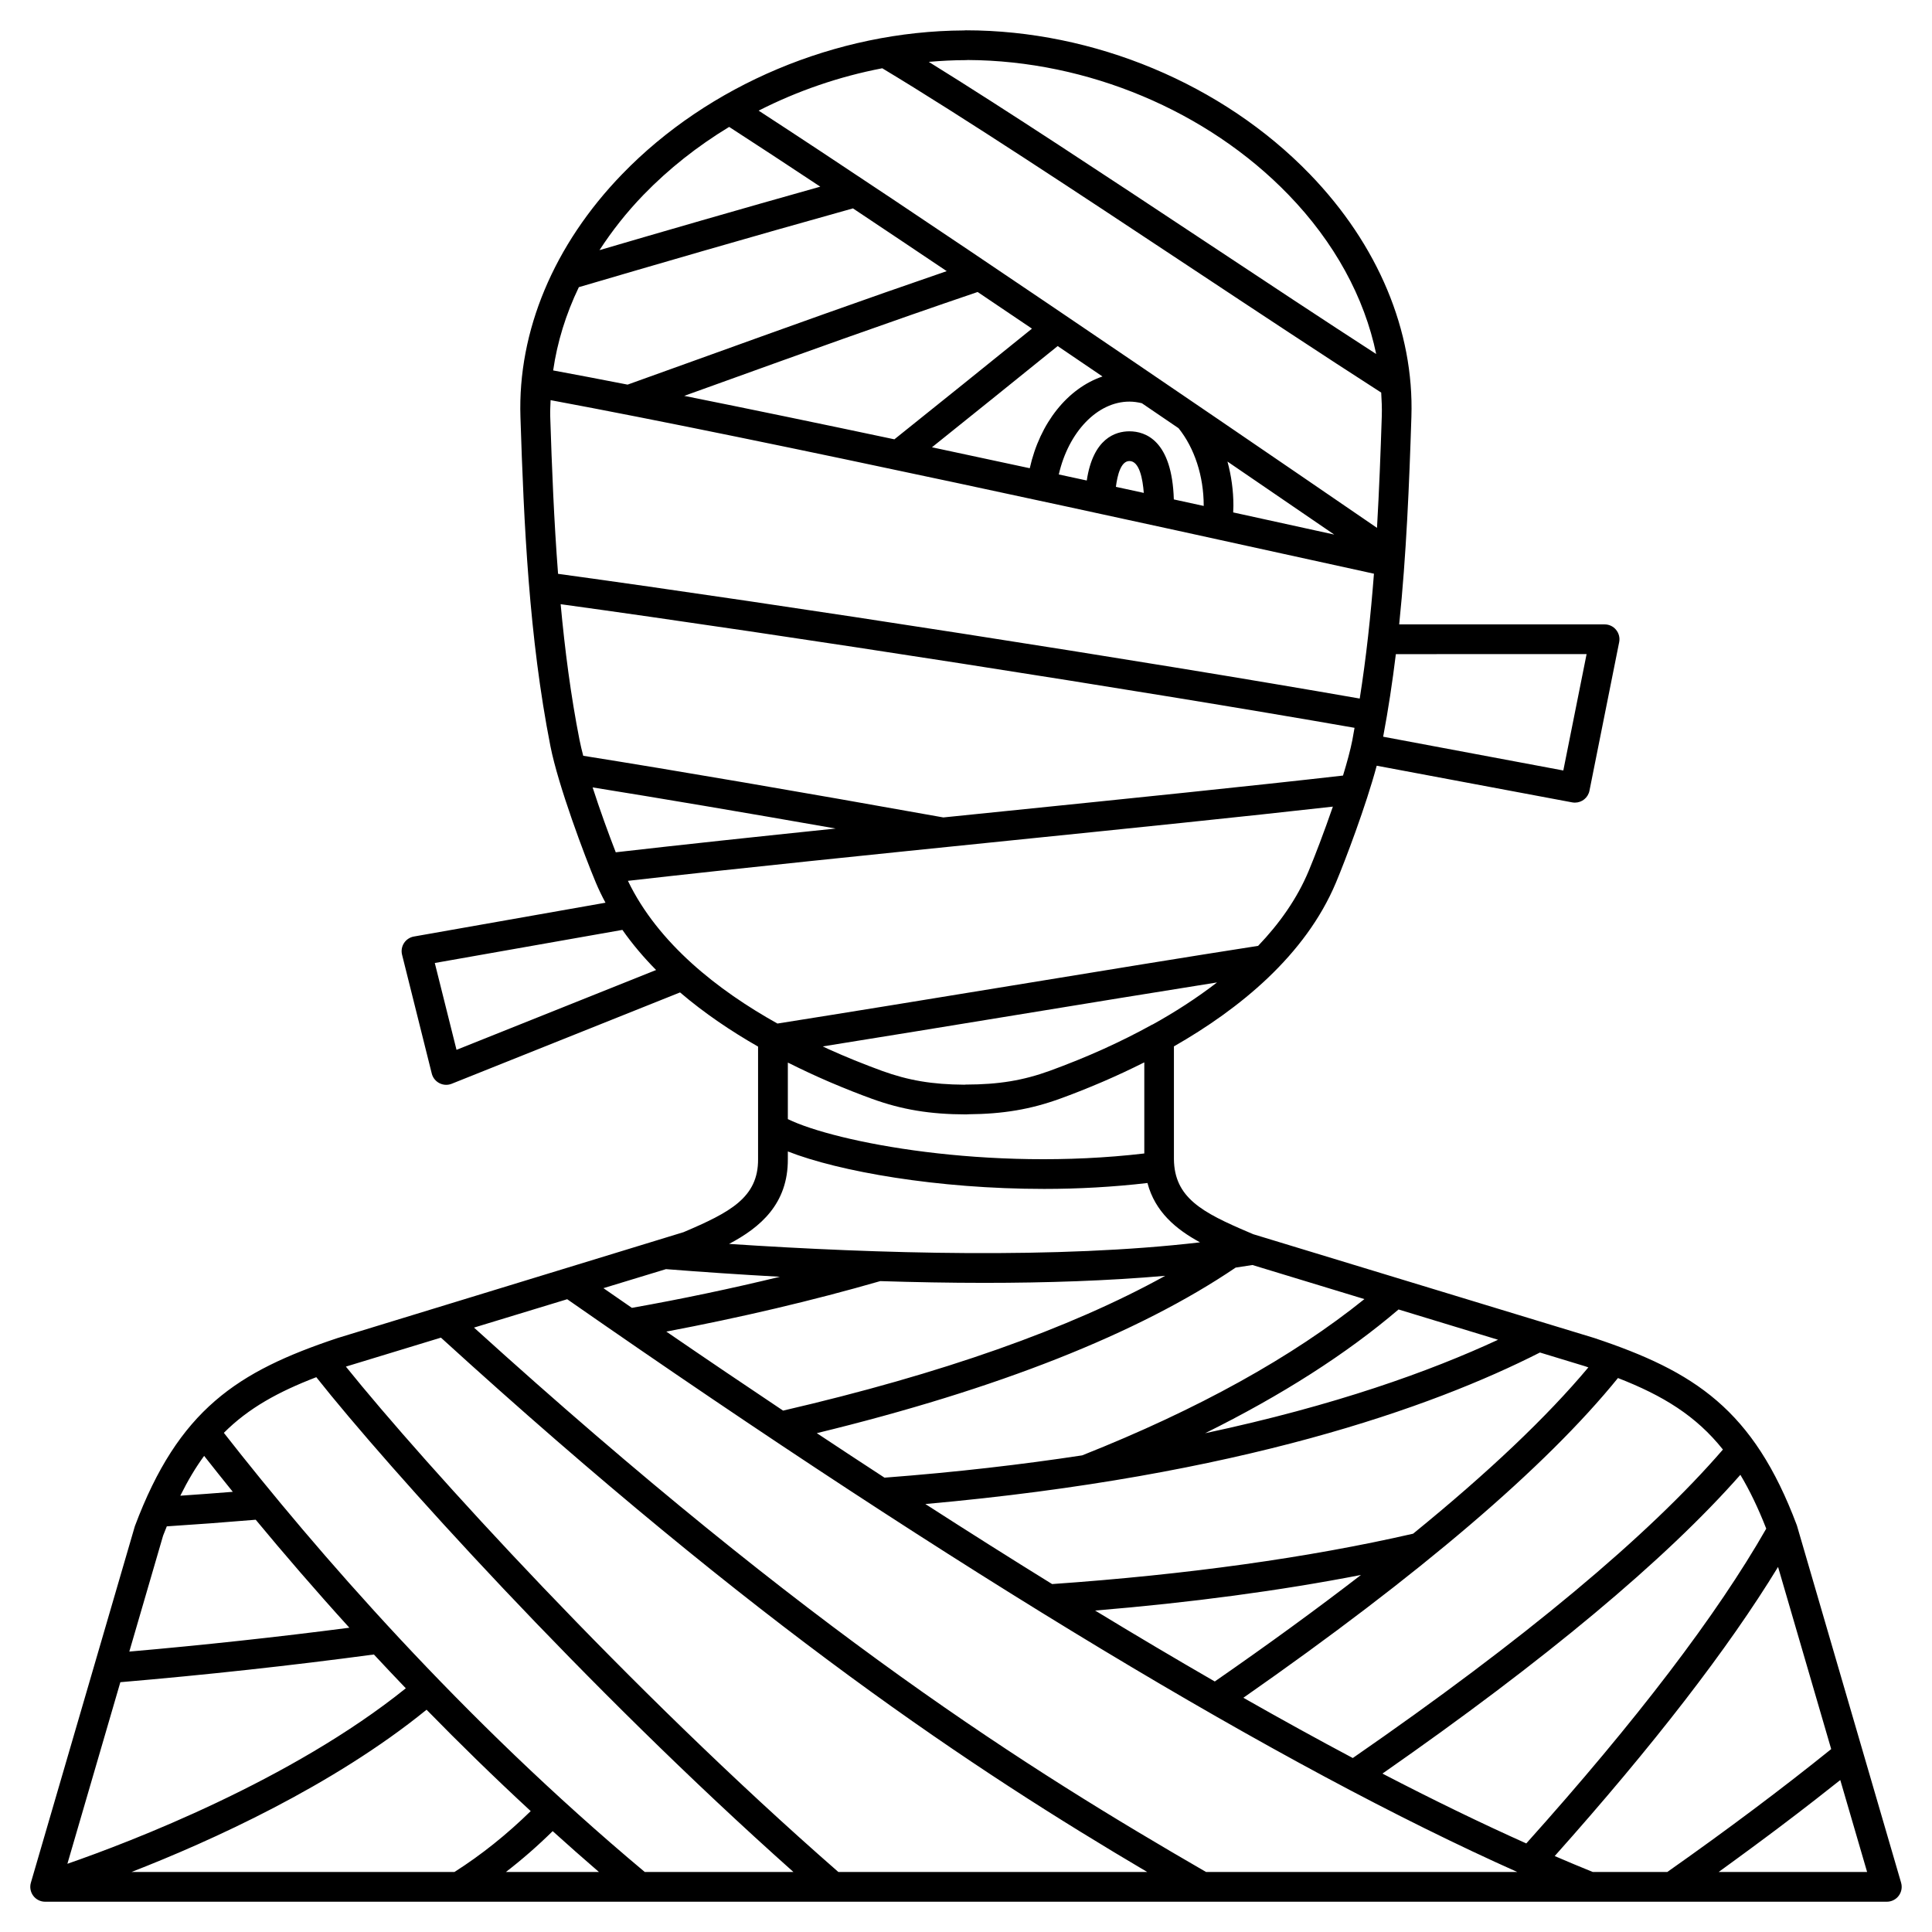 <?xml version="1.0" encoding="UTF-8"?>
<!-- Uploaded to: SVG Repo, www.svgrepo.com, Generator: SVG Repo Mixer Tools -->
<svg fill="#000000" width="800px" height="800px" version="1.1" viewBox="144 144 512 512" xmlns="http://www.w3.org/2000/svg">
 <path d="m647.81 642.93-27.551-94.465c-0.027-0.094-0.059-0.188-0.09-0.281-11.492-30.637-27.066-40.738-53.711-49.613l-90.324-27.488-1.262-0.539c-12.234-5.211-19.672-9.117-19.77-19.375v-29.867c17.332-9.906 34.848-24.09 42.949-43.43 2.473-5.891 7.934-20.297 10.793-30.949l51.801 9.715c0.242 0.047 0.492 0.066 0.73 0.066 1.844 0 3.484-1.297 3.852-3.164l7.871-39.359c0.23-1.156-0.07-2.359-0.816-3.266-0.738-0.918-1.852-1.445-3.035-1.445h-54.449c1.906-18.512 2.664-37.105 3.238-55.008 0.734-22.781-8.84-45.633-26.965-64.359-23.07-23.828-57.133-38.059-91.117-38.07-0.176 0-0.352 0.012-0.523 0.035-33.805 0.168-67.625 14.387-90.559 38.09-18.113 18.715-27.684 41.566-26.949 64.34 0.91 28.367 2.273 58.465 7.941 87.227 2.07 10.512 9.137 29.254 12.043 36.184 0.762 1.824 1.629 3.59 2.555 5.32l-50.777 8.961c-1.074 0.188-2.023 0.82-2.617 1.73-0.594 0.918-0.781 2.039-0.516 3.098l7.871 31.488c0.273 1.102 1.016 2.031 2.027 2.547 0.562 0.289 1.176 0.438 1.789 0.438 0.496 0 0.992-0.094 1.461-0.281l60.52-24.207c6.496 5.543 13.59 10.309 20.676 14.355v29.84c0.066 10.168-7.418 14.09-19.75 19.34l-91.707 28.066c-26.539 8.848-42.117 18.945-53.703 49.867l-27.551 94.465c-0.348 1.188-0.113 2.473 0.629 3.465 0.738 0.992 1.91 1.574 3.148 1.574h488.07c1.234 0 2.406-0.582 3.148-1.574 0.746-0.996 0.977-2.281 0.629-3.469zm-18.523-35.402c-12.855 10.363-27.426 21.297-43.434 32.566h-19.754c-3.281-1.328-6.656-2.746-10.086-4.223 26.109-29.266 45.992-54.984 59.191-76.617zm-278.6-125.17c-12.754 3.09-25.844 5.863-39.227 8.238-2.504-1.727-5.016-3.465-7.543-5.219l16.57-5.043c9.441 0.742 19.609 1.438 30.199 2.023zm80.105 47.328c-15.906 2.422-33.281 4.457-52.387 5.91-5.894-3.84-11.883-7.777-17.941-11.797 47.875-11.645 85.18-26.387 111-43.875 1.496-0.219 2.992-0.441 4.445-0.684l29.676 9.031c-19.027 15.324-44.105 29.242-74.797 41.414zm83.836-38.664 26.375 8.027c-17.98 8.34-43.195 17.441-77.637 24.77 20.281-10.043 37.457-21.012 51.262-32.797zm-163.1 26.805c-10.109-6.758-20.395-13.707-30.945-20.941 19.605-3.715 38.656-8.176 56.699-13.379 9.129 0.289 18.359 0.465 27.531 0.465 16.555 0 32.883-0.547 47.984-1.871-25.363 14.02-59.32 26.004-101.27 35.727zm194.58 122.27h-82.484c-46.832-27.078-104.3-62.969-194.01-144.27l24.699-7.519c104.68 72.918 189.2 123.85 251.79 151.79zm-111.89-69.285c25.516-2.113 49.086-5.281 70.453-9.43-11.684 9.008-24.602 18.426-38.742 28.227-10.227-5.902-20.777-12.145-31.711-18.797zm76.145 43.207c43.148-30.074 75.02-56.672 94.852-79.18 2.449 4.082 4.715 8.785 6.859 14.266-13.039 22.844-34.418 50.891-63.594 83.422-11.914-5.336-24.609-11.496-38.117-18.508zm90.23-85.875c-19.773 22.902-52.734 50.383-98.09 81.75-9.305-4.941-18.984-10.277-29-15.969 46.773-32.652 80.129-61.125 99.273-84.734 11.906 4.637 20.684 9.996 27.816 18.953zm-35.66-21.773c-11.023 13.16-26.57 27.902-46.445 44.074-27.715 6.356-59.891 10.844-95.668 13.348-10.863-6.715-22.066-13.793-33.59-21.211 83.301-7.449 134.23-25.602 162.87-40.152l11.977 3.644c0.297 0.098 0.566 0.195 0.859 0.297zm-115.66-90.805c-4.078 2.258-8.352 4.394-12.781 6.398-0.121 0.055-0.246 0.113-0.371 0.168-2.106 0.949-4.254 1.867-6.426 2.75-0.324 0.129-0.629 0.25-0.949 0.379-2.137 0.859-4.301 1.695-6.5 2.496-7.121 2.582-13.559 3.644-22.238 3.664-0.164 0-0.332 0.012-0.492 0.031-8.441-0.055-14.785-1.125-21.777-3.664-2.188-0.797-4.336-1.629-6.469-2.484-0.332-0.133-0.652-0.262-0.992-0.395-2.156-0.879-4.281-1.785-6.371-2.727-0.152-0.07-0.316-0.145-0.469-0.211-0.473-0.215-0.926-0.445-1.398-0.66 15.84-2.535 33.336-5.394 50.645-8.227 19.414-3.176 37.961-6.207 53.844-8.73-5.461 4.211-11.266 7.926-17.047 11.133-0.066 0.027-0.141 0.039-0.207 0.078zm28.137-20.902c-18.145 2.82-41.387 6.621-65.992 10.648-21.332 3.488-42.965 7.027-61.391 9.938-15.734-8.785-31.637-21.223-39.621-37.82 29.031-3.309 65.27-7.008 100.48-10.602 32.16-3.277 62.59-6.383 86.34-9.066-2.316 6.723-4.824 13.254-6.422 17.07-3.094 7.394-7.793 13.984-13.391 19.832zm-179.81-54.461c-2.336-11.832-3.898-23.941-5.023-36.086 59.961 8.246 153.62 22.828 210.39 32.762-0.199 1.094-0.371 2.195-0.586 3.285-0.512 2.602-1.398 5.863-2.469 9.367-24.176 2.762-56.059 6.016-89.824 9.457-5.348 0.547-10.723 1.094-16.094 1.641-38.523-6.894-70.566-12.379-95.434-16.34-0.383-1.469-0.711-2.856-0.957-4.086zm-0.203-120.1c18.273-5.371 44.879-13.137 72.645-20.879 7.894 5.258 16.211 10.824 24.848 16.629-22.047 7.559-43.848 15.414-63.312 22.43-7.379 2.664-14.48 5.219-21.258 7.644-7.016-1.371-13.605-2.629-19.727-3.758 1.078-7.496 3.367-14.906 6.805-22.066zm157.68 56.25c-0.469-15.621-7.5-18.051-11.766-18.051-3.68 0-9.633 1.84-11.305 13.035-2.465-0.535-4.938-1.066-7.414-1.602 2.562-11.215 10.188-19.305 18.719-19.305 1.094 0 2.199 0.16 3.293 0.426 3.246 2.211 6.488 4.418 9.727 6.621 4.231 5.269 6.664 12.699 6.664 20.504 0 0.031-0.004 0.066-0.004 0.098-2.617-0.566-5.258-1.145-7.914-1.727zm-7.961-1.73c-2.453-0.531-4.918-1.07-7.391-1.605 0.387-3.082 1.316-6.84 3.586-6.84 2.66 0 3.523 4.769 3.805 8.445zm-29.637-43.531c-11.949 9.668-24.285 19.586-36.457 29.332-19.488-4.121-38.449-8.059-55.695-11.516 2.941-1.059 5.887-2.121 8.922-3.211 21.102-7.609 44.945-16.199 68.836-24.316 4.746 3.188 9.539 6.422 14.395 9.711zm6.816 4.617c3.945 2.672 7.898 5.356 11.875 8.059-9.234 3.148-16.586 12.285-19.273 24.316-8.633-1.859-17.301-3.715-25.918-5.551 11.176-8.961 22.418-18.004 33.316-26.824zm44.996 30.609c9.672 6.602 19.164 13.094 28.293 19.348-8.453-1.859-17.43-3.828-26.777-5.871 0.027-0.613 0.059-1.227 0.059-1.812 0-4.004-0.562-7.941-1.574-11.664zm40.898-12.113c-0.316 9.734-0.691 19.676-1.27 29.684-53.727-36.832-122.62-83.742-163.87-110.57 10.277-5.231 21.355-9.047 32.762-11.227 21.441 12.898 51.637 32.891 80.914 52.277 18.531 12.27 36.047 23.867 51.309 33.668 0.125 2.055 0.223 4.113 0.156 6.164zm-2.078 41.832c-0.855 11.074-2.039 22.164-3.769 33.086-57.414-10.047-152.5-24.84-212.45-33.051-1.086-14.094-1.641-28.168-2.082-41.832-0.043-1.398 0.062-2.797 0.102-4.195 56.957 10.562 156.35 32.387 218.2 45.992zm56.352 21.309-6.168 30.84-47.742-8.949c1.363-7.234 2.465-14.543 3.363-21.887zm-164.49-157.41c0.172 0 0.344-0.012 0.512-0.031 31.727 0.152 63.449 13.465 84.945 35.672 12.215 12.617 20.156 27.211 23.273 42.242-13.859-8.965-29.355-19.227-45.629-30.008-25.762-17.059-52.242-34.594-72.941-47.414 3.273-0.281 6.555-0.461 9.84-0.461zm-85.434 35.691c6.68-6.898 14.352-12.938 22.695-17.996 7.191 4.652 15.293 9.965 24.148 15.836-21.758 6.109-42.43 12.109-58.512 16.824 3.312-5.098 7.176-10.023 11.668-14.664zm-13.492 157.04c18.012 2.894 39.539 6.535 64.422 10.902-20.953 2.172-40.961 4.309-58.289 6.297-1.898-4.875-4.203-11.211-6.133-17.199zm-41.824 46.535 49.719-8.773c2.656 3.789 5.664 7.324 8.93 10.633l-52.891 21.156zm103.89 31.219c0.367 0.156 0.727 0.316 1.098 0.473 3.894 1.66 7.578 3.109 10.852 4.293 7.949 2.887 15.414 4.121 24.957 4.141h0.008c0.176 0 0.355-0.012 0.531-0.035 9.277-0.066 16.598-1.312 24.379-4.137 3.285-1.191 6.984-2.644 10.891-4.312 0.352-0.148 0.695-0.301 1.043-0.449 3.211-1.395 6.562-2.949 9.992-4.672 0.125-0.062 0.262-0.117 0.387-0.18v24.137c-41.344 4.856-81.781-2.922-94.465-9.105v-14.977c0.148 0.074 0.312 0.141 0.461 0.215 3.391 1.695 6.695 3.234 9.867 4.609zm-10.328 20.746v-2.023c13.543 5.312 39.613 9.93 67.926 9.93 9.016 0 18.246-0.504 27.375-1.566 2.019 7.637 7.551 12.262 13.93 15.723-37.52 4.414-85.355 3.039-124.81 0.418 8.281-4.352 15.652-10.629 15.578-22.48zm-91.934 47.32c84.926 77.359 141.45 114.62 187.18 141.61h-81.855c-55.676-48.621-109.74-108.13-130.51-133.93 0.062-0.02 0.121-0.043 0.188-0.062zm-84.957 91.312c22.652-1.934 45.227-4.398 67.191-7.344 2.75 2.961 5.582 5.953 8.457 8.957-30.367 24.441-73.055 40.738-89.684 46.512zm81.148 7.293c8.676 8.879 17.887 17.891 27.602 26.867-6.305 6.172-13.07 11.598-20.207 16.133h-85.578c21.059-8.207 53.312-22.789 78.184-43zm33.422 32.176c4.008 3.621 8.094 7.234 12.258 10.824h-24.648c4.293-3.309 8.43-6.922 12.391-10.824zm-87.141-105.55c6.523-6.543 14.418-10.875 24.5-14.75 18.875 23.852 71.289 82.004 126.45 131.13h-39.398c-48.652-40.711-87.172-85.227-111.55-116.38zm2.371 15.629c-4.731 0.379-9.41 0.723-13.91 1.031 1.977-3.981 4.059-7.488 6.316-10.555 2.41 3.062 4.926 6.227 7.594 9.523zm-18.469 11.605c0.32-0.855 0.648-1.633 0.977-2.453 7.449-0.477 15.484-1.074 23.566-1.754 7.441 8.98 15.723 18.602 24.816 28.617-19.133 2.488-38.676 4.609-58.316 6.324zm412.23 89.145c0.555-0.402 1.086-0.797 1.637-1.191 0.934-0.672 1.844-1.344 2.762-2.012 2.926-2.133 5.789-4.246 8.602-6.348 0.855-0.637 1.719-1.277 2.562-1.914 3.426-2.578 6.762-5.133 10.004-7.656 0.664-0.52 1.309-1.027 1.965-1.547 1.578-1.234 3.176-2.481 4.707-3.699l7.109 24.363h-39.348z"/>
</svg>